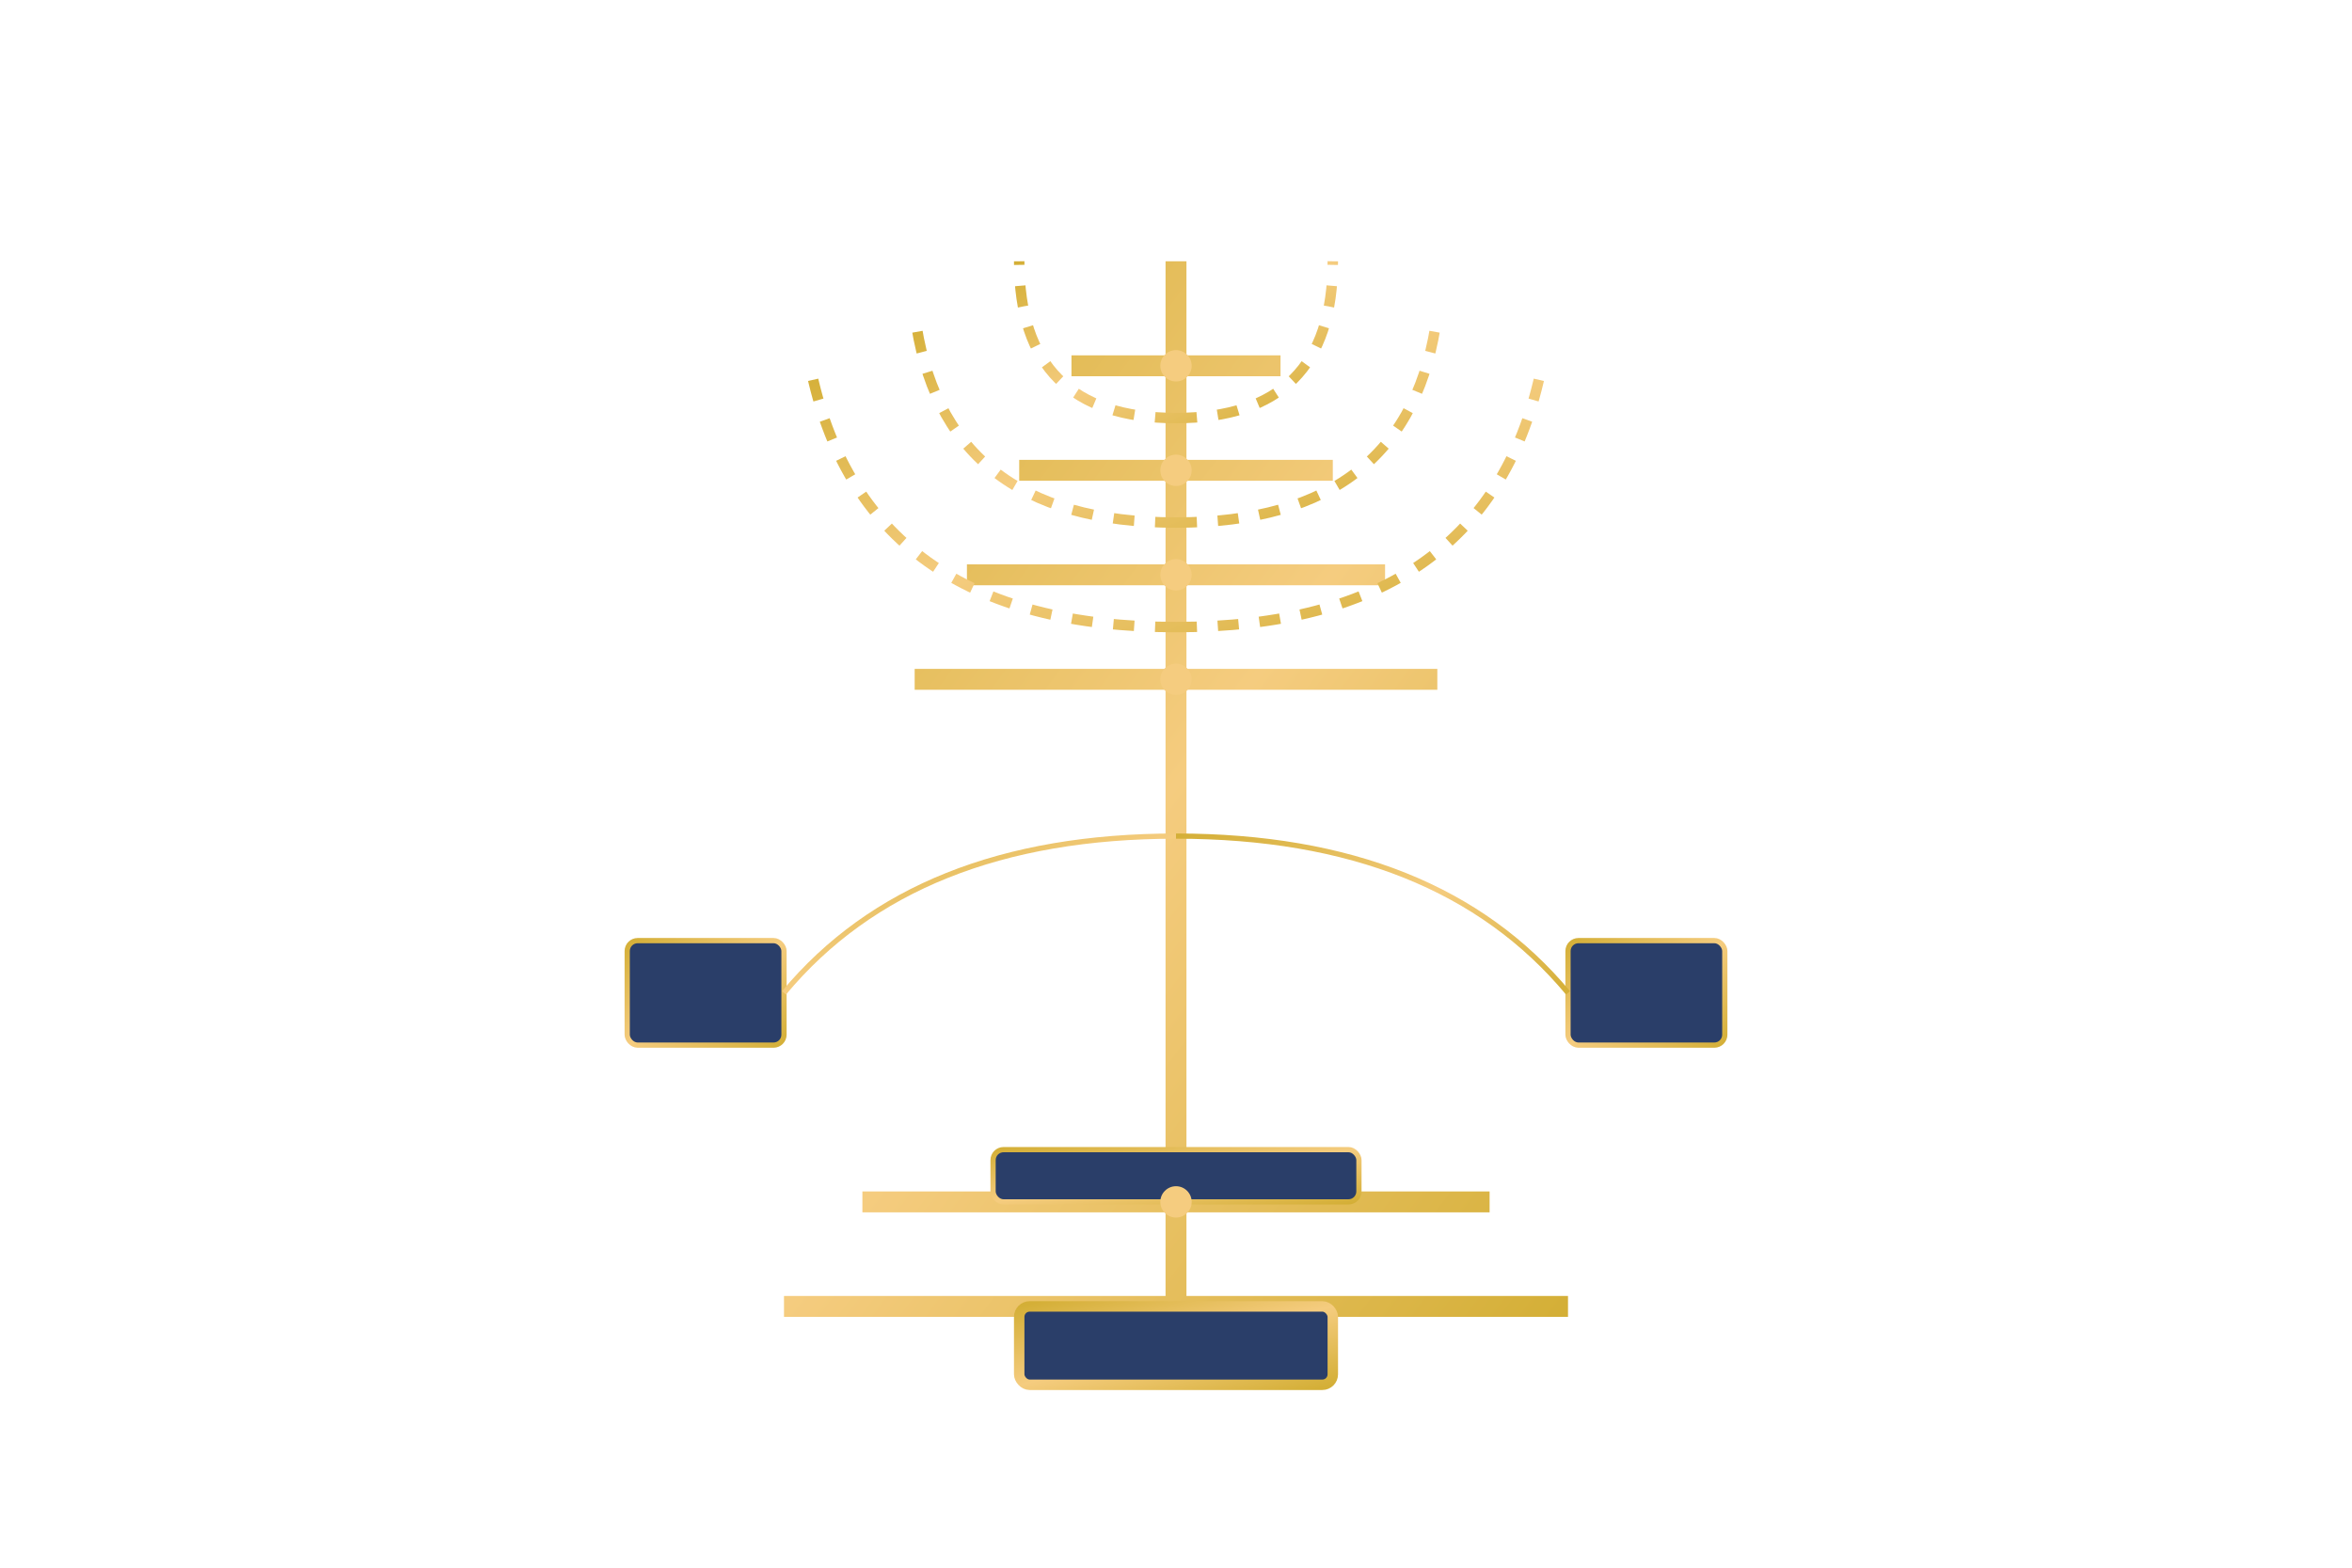 <svg xmlns="http://www.w3.org/2000/svg" viewBox="0 0 450 300">
  <!-- Gradientes -->
  <defs>
    <linearGradient id="gold-telecom" x1="0%" y1="0%" x2="100%" y2="100%">
      <stop offset="0%" stop-color="#D4AF37" />
      <stop offset="50%" stop-color="#F5CC7F" />
      <stop offset="100%" stop-color="#D4AF37" />
    </linearGradient>
    <linearGradient id="blue-telecom" x1="0%" y1="0%" x2="100%" y2="100%">
      <stop offset="0%" stop-color="#1a293f" />
      <stop offset="100%" stop-color="#2a3e69" />
    </linearGradient>
  </defs>
  
  <!-- Torre de telecomunicaciones -->
  <path d="M225 50 L225 250 M205 70 L245 70 M195 90 L255 90 M185 110 L265 110 M175 130 L275 130 M165 230 L285 230 M150 250 L300 250" 
        stroke="url(#gold-telecom)" stroke-width="4" fill="none" />
        
  <!-- Base de la torre -->
  <rect x="195" y="250" width="60" height="15" rx="2" 
        fill="#2a3e69" stroke="url(#gold-telecom)" stroke-width="2" />
        
  <!-- Ondas de señal -->
  <path d="M225 80 Q 255 80, 255 50 M225 80 Q 195 80, 195 50" 
        stroke="url(#gold-telecom)" stroke-width="2" fill="none" stroke-dasharray="4" />
  <path d="M225 100 Q 270 100, 275 60 M225 100 Q 180 100, 175 60" 
        stroke="url(#gold-telecom)" stroke-width="2" fill="none" stroke-dasharray="4" />
  <path d="M225 120 Q 285 120, 295 70 M225 120 Q 165 120, 155 70" 
        stroke="url(#gold-telecom)" stroke-width="2" fill="none" stroke-dasharray="4" />
        
  <!-- Dispositivos conectados -->
  <rect x="120" y="180" width="30" height="20" rx="2" 
        fill="#2a3e69" stroke="url(#gold-telecom)" stroke-width="1" />
  <path d="M150 190 Q 175 160, 225 160" 
        stroke="url(#gold-telecom)" stroke-width="1" fill="none" />
        
  <rect x="300" y="180" width="30" height="20" rx="2" 
        fill="#2a3e69" stroke="url(#gold-telecom)" stroke-width="1" />
  <path d="M300 190 Q 275 160, 225 160" 
        stroke="url(#gold-telecom)" stroke-width="1" fill="none" />
        
  <rect x="190" y="220" width="70" height="10" rx="2" 
        fill="#2a3e69" stroke="url(#gold-telecom)" stroke-width="1" />
        
  <!-- Puntos brillantes -->
  <circle cx="225" cy="70" r="3" fill="#F5CC7F" />
  <circle cx="225" cy="90" r="3" fill="#F5CC7F" />
  <circle cx="225" cy="110" r="3" fill="#F5CC7F" />
  <circle cx="225" cy="130" r="3" fill="#F5CC7F" />
  <circle cx="225" cy="230" r="3" fill="#F5CC7F" />
</svg> 